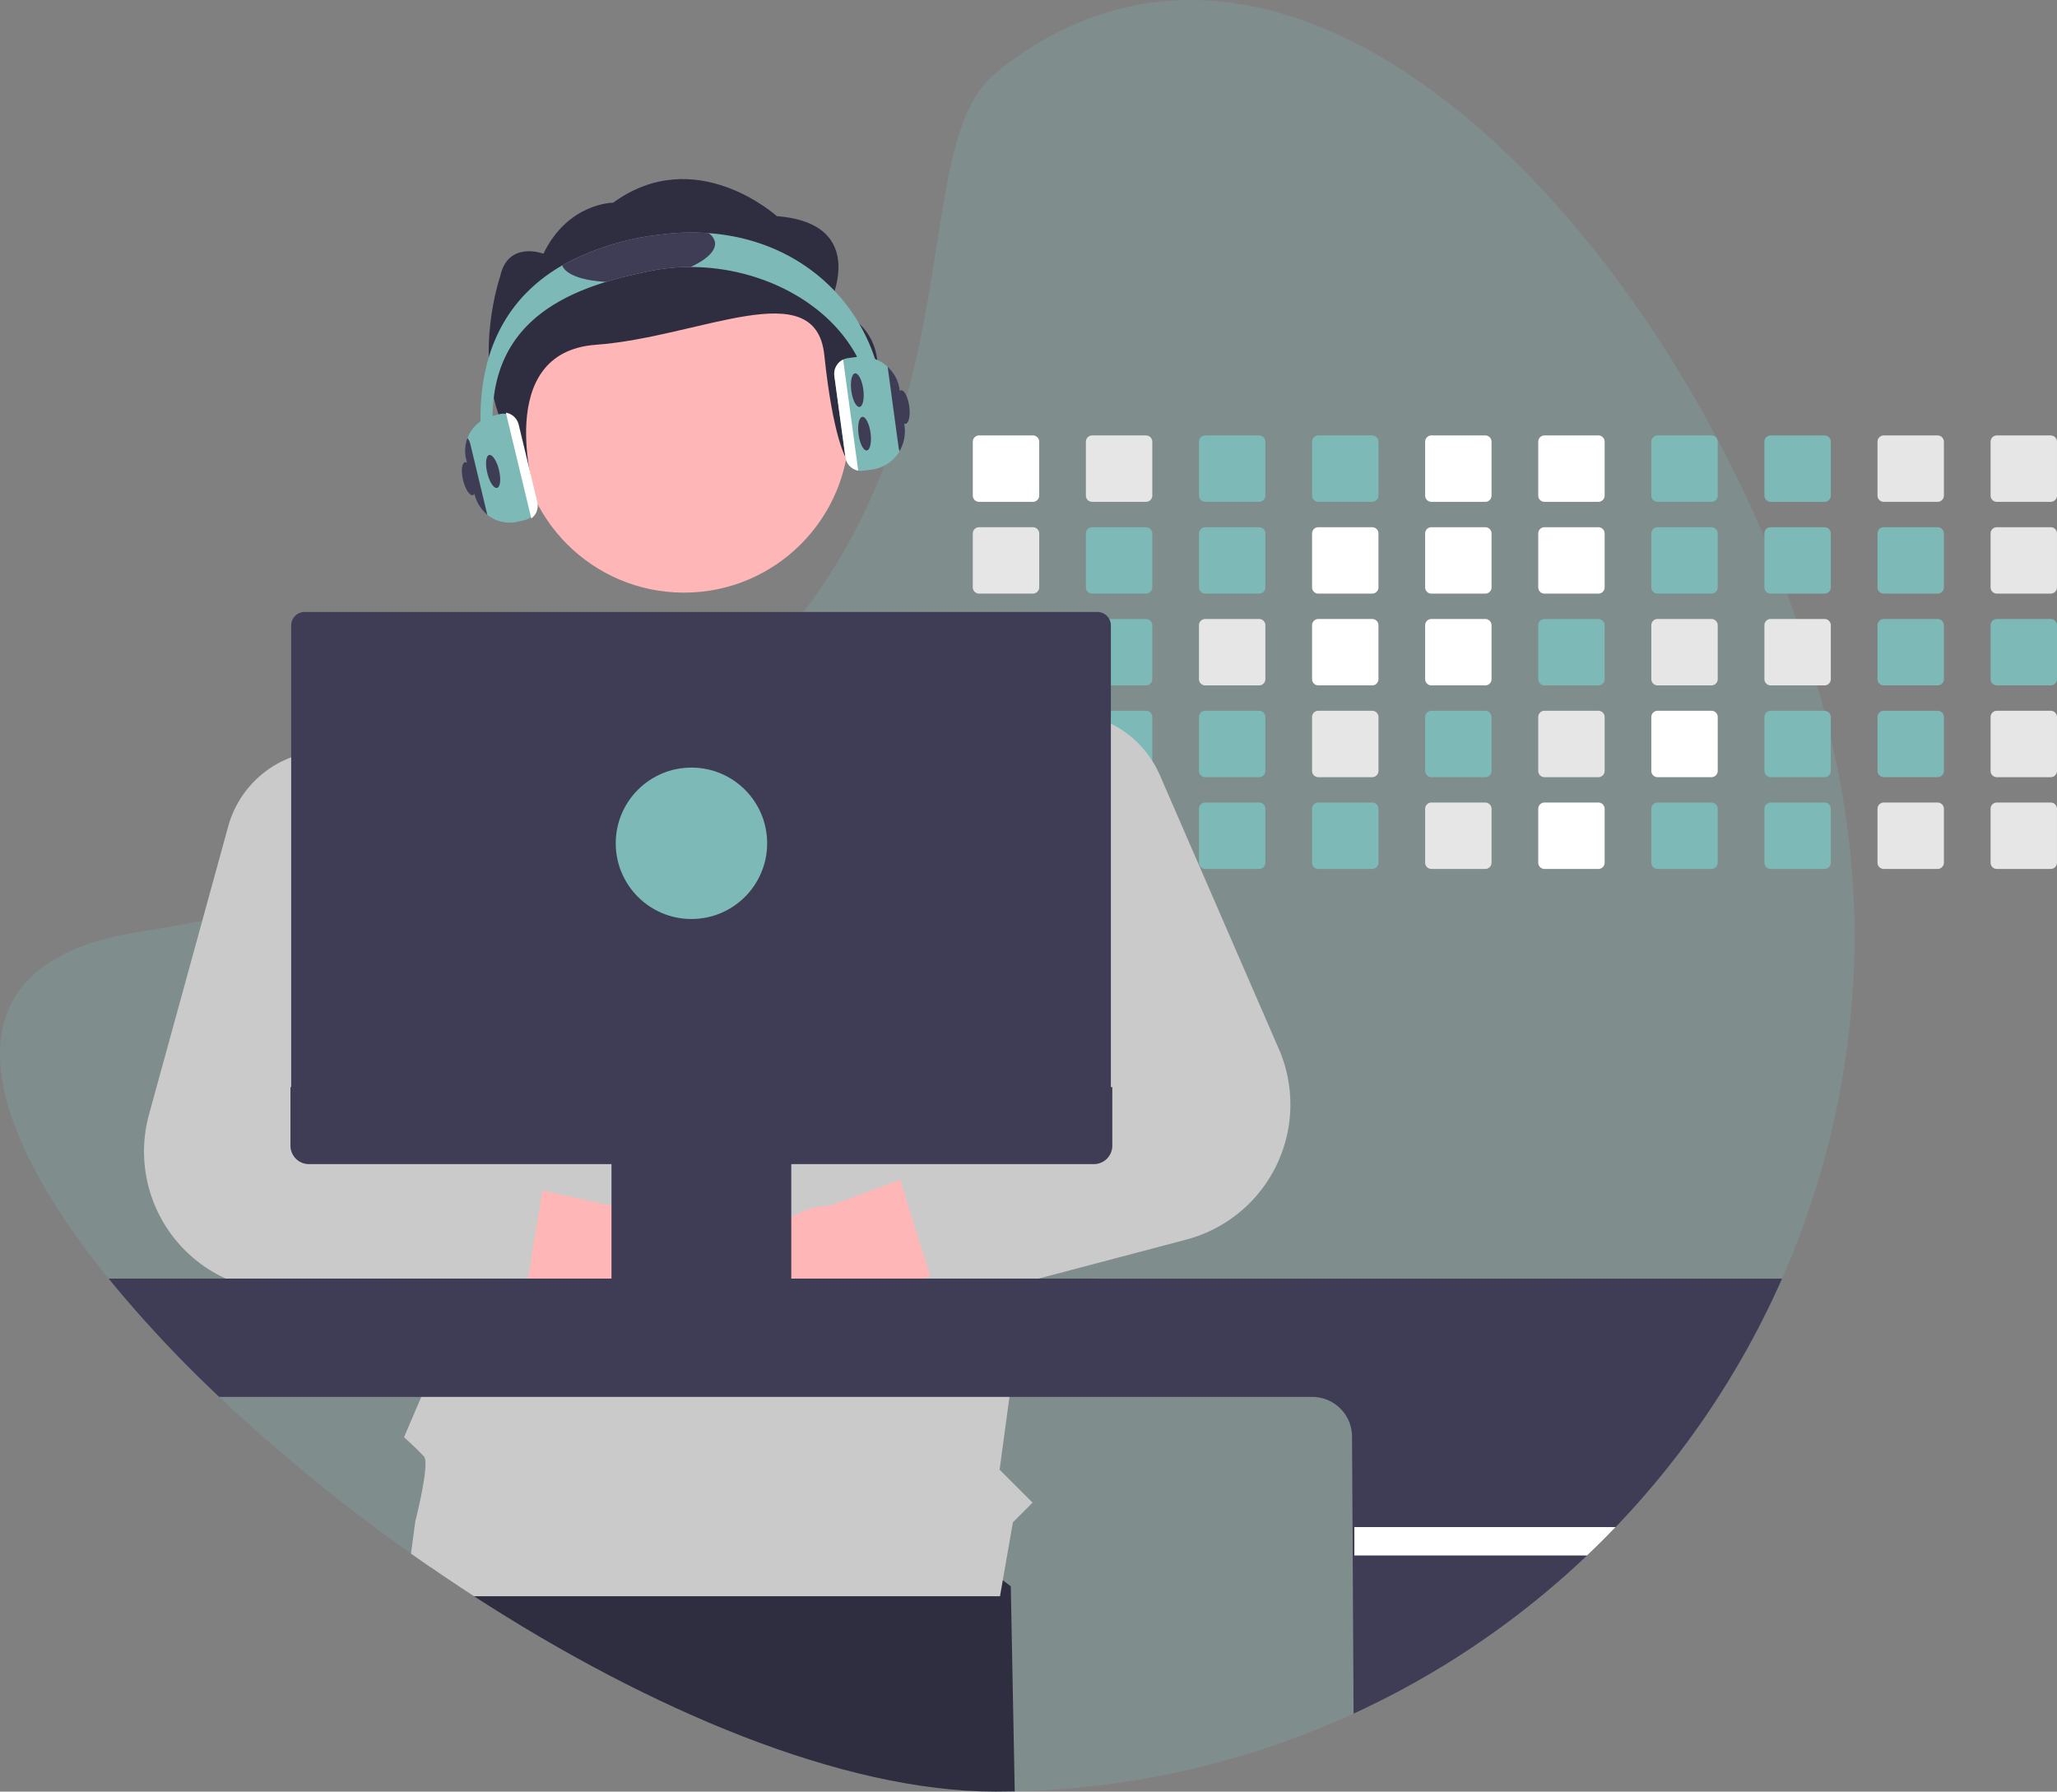 <?xml version="1.0" encoding="utf-8"?>
<svg xmlns="http://www.w3.org/2000/svg" width="419.136" height="365.072" viewBox="0 0 419.136 365.072">
  <rect x="0" y="0" width="419.136" height="365.072" fill="#808080" stroke="none"/>
  <g id="Group_33117" data-name="Group 33117" transform="translate(-441.146 -6479.464)">
    <path id="Path_13929" data-name="Path 13929" d="M552.64,269.575a174.551,174.551,0,0,1-48.712,121.177q-2.831,2.964-5.815,5.785-4.546,4.324-9.4,8.313a174.415,174.415,0,0,1-107.221,39.763q-1.959.044-3.932.044c-31.258,0-70.572-16.7-106.25-39.807q-4.428-2.868-8.777-5.869-2.033-1.39-4.046-2.819A359.95,359.95,0,0,1,219.4,364.23a253.351,253.351,0,0,1-22.545-24.107c-27.414-33.815-33.46-64.284,5.623-70.548q6.941-1.109,13.473-2.37,9.462-1.818,18.11-3.928,11.65-2.831,21.89-6.14,3.445-1.109,6.731-2.262c32.4-11.378,54.079-26.216,68.838-42.316q3.755-4.088,6.924-8.274a116.328,116.328,0,0,0,8.786-13.364,125.614,125.614,0,0,0,9.072-20.229l.133-.384c11.743-33.874,8.17-65.294,21.126-75.811,55.38-44.957,124.326,19.066,156.687,94.566q2.447,5.706,4.6,11.482.968,2.58,1.868,5.169,2.365,6.749,4.292,13.532.739,2.587,1.409,5.169c.478,1.858.936,3.711,1.36,5.564A176.483,176.483,0,0,1,552.64,269.575Z" transform="translate(266.415 6399.879)" fill="#7db9b6" opacity="0.24"/>
    <path id="Path_13930" data-name="Path 13930" d="M471.868,746.911q-1.959.044-3.932.044c-31.258,0-70.572-16.7-106.25-39.808q-4.428-2.868-8.777-5.869l2.543-15.474,76.978-10.221,38.635,29.543Z" transform="translate(176.041 6097.58)" fill="#2f2e41"/>
    <path id="Path_13931" data-name="Path 13931" d="M589.22,259.635H578.25a1.282,1.282,0,0,0-1.281,1.281v10.974a1.278,1.278,0,0,0,1.281,1.276h10.97a1.281,1.281,0,0,0,1.281-1.276V260.916A1.285,1.285,0,0,0,589.22,259.635Z" transform="translate(62.395 6308.556)" fill="#fff"/>
    <path id="Path_13932" data-name="Path 13932" d="M589.22,297.585H578.25a1.282,1.282,0,0,0-1.281,1.281v10.974a1.278,1.278,0,0,0,1.281,1.276H589.22a1.281,1.281,0,0,0,1.281-1.276V298.866A1.285,1.285,0,0,0,589.22,297.585Z" transform="translate(62.395 6289.307)" fill="#e6e6e6"/>
    <path id="Path_13933" data-name="Path 13933" d="M589.22,335.535H578.25a1.282,1.282,0,0,0-1.281,1.281v10.969a1.279,1.279,0,0,0,1.281,1.281H589.22a1.282,1.282,0,0,0,1.281-1.281V336.816A1.285,1.285,0,0,0,589.22,335.535Z" transform="translate(62.395 6270.059)" fill="#e6e6e6"/>
    <path id="Path_13934" data-name="Path 13934" d="M590.481,374.539a1.29,1.29,0,0,0-1.262-1.055H578.25a1.282,1.282,0,0,0-1.281,1.281v10.969a1.279,1.279,0,0,0,1.281,1.281h10.97a1.282,1.282,0,0,0,1.281-1.281v-10.97A1.138,1.138,0,0,0,590.481,374.539Z" transform="translate(62.395 6250.81)" fill="#e6e6e6"/>
    <path id="Path_13935" data-name="Path 13935" d="M589.718,411.534a1.3,1.3,0,0,0-.5-.1H578.25a1.279,1.279,0,0,0-1.281,1.281v10.97a1.276,1.276,0,0,0,1.281,1.281H589.22a1.282,1.282,0,0,0,1.281-1.281V412.716A1.289,1.289,0,0,0,589.718,411.534Z" transform="translate(62.395 6231.561)" fill="#e6e6e6"/>
    <path id="Path_13936" data-name="Path 13936" d="M635.98,259.635H625.01a1.282,1.282,0,0,0-1.281,1.281v10.974a1.278,1.278,0,0,0,1.281,1.276H635.98a1.281,1.281,0,0,0,1.281-1.276V260.916A1.285,1.285,0,0,0,635.98,259.635Z" transform="translate(38.678 6308.556)" fill="#e6e6e6"/>
    <path id="Path_13937" data-name="Path 13937" d="M635.98,297.585H625.01a1.282,1.282,0,0,0-1.281,1.281v10.974a1.277,1.277,0,0,0,1.281,1.276H635.98a1.281,1.281,0,0,0,1.281-1.276V298.866A1.285,1.285,0,0,0,635.98,297.585Z" transform="translate(38.678 6289.307)" fill="#7db9b6"/>
    <path id="Path_13938" data-name="Path 13938" d="M635.98,335.535H625.01a1.282,1.282,0,0,0-1.281,1.281v10.969a1.279,1.279,0,0,0,1.281,1.281H635.98a1.282,1.282,0,0,0,1.281-1.281V336.816A1.285,1.285,0,0,0,635.98,335.535Z" transform="translate(38.678 6270.059)" fill="#7db9b6"/>
    <path id="Path_13939" data-name="Path 13939" d="M635.98,373.485H625.01a1.278,1.278,0,0,0-1.212.877,1.222,1.222,0,0,0-.069.4v10.969a1.279,1.279,0,0,0,1.281,1.281h10.97a1.282,1.282,0,0,0,1.281-1.281V374.766a1.285,1.285,0,0,0-1.281-1.281Z" transform="translate(38.678 6250.81)" fill="#7db9b6"/>
    <path id="Path_13940" data-name="Path 13940" d="M635.98,411.435H625.01a1.279,1.279,0,0,0-1.281,1.281v10.969a1.279,1.279,0,0,0,1.281,1.281H635.98a1.282,1.282,0,0,0,1.281-1.281V412.716A1.282,1.282,0,0,0,635.98,411.435Z" transform="translate(38.678 6231.561)" fill="#e6e6e6"/>
    <path id="Path_13941" data-name="Path 13941" d="M682.74,259.635H671.77a1.282,1.282,0,0,0-1.281,1.281v10.974a1.278,1.278,0,0,0,1.281,1.276h10.97a1.281,1.281,0,0,0,1.281-1.276V260.916A1.285,1.285,0,0,0,682.74,259.635Z" transform="translate(14.96 6308.556)" fill="#7db9b6"/>
    <path id="Path_13942" data-name="Path 13942" d="M682.74,297.585H671.77a1.282,1.282,0,0,0-1.281,1.281v10.974a1.277,1.277,0,0,0,1.281,1.276h10.97a1.281,1.281,0,0,0,1.281-1.276V298.866A1.285,1.285,0,0,0,682.74,297.585Z" transform="translate(14.96 6289.307)" fill="#7db9b6"/>
    <path id="Path_13943" data-name="Path 13943" d="M682.74,335.535H671.77a1.282,1.282,0,0,0-1.281,1.281v10.969a1.279,1.279,0,0,0,1.281,1.281h10.97a1.282,1.282,0,0,0,1.281-1.281V336.816A1.285,1.285,0,0,0,682.74,335.535Z" transform="translate(14.96 6270.059)" fill="#e6e6e6"/>
    <path id="Path_13944" data-name="Path 13944" d="M682.74,373.485H671.77a1.282,1.282,0,0,0-1.281,1.281v10.969a1.279,1.279,0,0,0,1.281,1.281h10.97a1.282,1.282,0,0,0,1.281-1.281V374.766A1.285,1.285,0,0,0,682.74,373.485Z" transform="translate(14.96 6250.81)" fill="#7db9b6"/>
    <path id="Path_13945" data-name="Path 13945" d="M682.74,411.435H671.77a1.279,1.279,0,0,0-1.281,1.281v10.969a1.279,1.279,0,0,0,1.281,1.281h10.97a1.282,1.282,0,0,0,1.281-1.281V412.716A1.282,1.282,0,0,0,682.74,411.435Z" transform="translate(14.96 6231.561)" fill="#7db9b6"/>
    <path id="Path_13946" data-name="Path 13946" d="M729.5,259.635H718.53a1.282,1.282,0,0,0-1.281,1.281v10.974a1.278,1.278,0,0,0,1.281,1.276H729.5a1.281,1.281,0,0,0,1.281-1.276V260.916A1.285,1.285,0,0,0,729.5,259.635Z" transform="translate(-8.757 6308.556)" fill="#7db9b6"/>
    <path id="Path_13947" data-name="Path 13947" d="M729.5,297.585H718.53a1.282,1.282,0,0,0-1.281,1.281v10.974a1.277,1.277,0,0,0,1.281,1.276H729.5a1.281,1.281,0,0,0,1.281-1.276V298.866A1.285,1.285,0,0,0,729.5,297.585Z" transform="translate(-8.757 6289.307)" fill="#fff"/>
    <path id="Path_13948" data-name="Path 13948" d="M729.5,335.535H718.53a1.282,1.282,0,0,0-1.281,1.281v10.969a1.279,1.279,0,0,0,1.281,1.281H729.5a1.282,1.282,0,0,0,1.281-1.281V336.816A1.285,1.285,0,0,0,729.5,335.535Z" transform="translate(-8.757 6270.059)" fill="#fff"/>
    <path id="Path_13949" data-name="Path 13949" d="M729.5,373.485H718.53a1.282,1.282,0,0,0-1.281,1.281v10.97a1.279,1.279,0,0,0,1.281,1.281H729.5a1.282,1.282,0,0,0,1.281-1.281V374.766A1.285,1.285,0,0,0,729.5,373.485Z" transform="translate(-8.757 6250.81)" fill="#e6e6e6"/>
    <path id="Path_13950" data-name="Path 13950" d="M729.5,411.435H718.53a1.279,1.279,0,0,0-1.281,1.281v10.969a1.279,1.279,0,0,0,1.281,1.281H729.5a1.282,1.282,0,0,0,1.281-1.281V412.716A1.282,1.282,0,0,0,729.5,411.435Z" transform="translate(-8.757 6231.561)" fill="#7db9b6"/>
    <path id="Path_13951" data-name="Path 13951" d="M776.26,259.635H765.285a1.281,1.281,0,0,0-1.276,1.281v10.974a1.277,1.277,0,0,0,1.276,1.276H776.26a1.281,1.281,0,0,0,1.281-1.276V260.916A1.285,1.285,0,0,0,776.26,259.635Z" transform="translate(-32.474 6308.556)" fill="#fff"/>
    <path id="Path_13952" data-name="Path 13952" d="M776.26,297.585H765.285a1.281,1.281,0,0,0-1.276,1.281v10.974a1.276,1.276,0,0,0,1.276,1.276H776.26a1.281,1.281,0,0,0,1.281-1.276V298.866A1.285,1.285,0,0,0,776.26,297.585Z" transform="translate(-32.474 6289.307)" fill="#fff"/>
    <path id="Path_13953" data-name="Path 13953" d="M776.26,335.535H765.285a1.281,1.281,0,0,0-1.276,1.281v10.969a1.278,1.278,0,0,0,1.276,1.281H776.26a1.282,1.282,0,0,0,1.281-1.281V336.816A1.285,1.285,0,0,0,776.26,335.535Z" transform="translate(-32.474 6270.059)" fill="#fff"/>
    <path id="Path_13954" data-name="Path 13954" d="M776.26,373.485H765.285a1.281,1.281,0,0,0-1.276,1.281v10.969a1.278,1.278,0,0,0,1.276,1.281H776.26a1.282,1.282,0,0,0,1.281-1.281V374.766A1.285,1.285,0,0,0,776.26,373.485Z" transform="translate(-32.474 6250.81)" fill="#7db9b6"/>
    <path id="Path_13955" data-name="Path 13955" d="M776.26,411.435H765.285a1.278,1.278,0,0,0-1.276,1.281v10.969a1.277,1.277,0,0,0,1.276,1.281H776.26a1.282,1.282,0,0,0,1.281-1.281V412.716A1.282,1.282,0,0,0,776.26,411.435Z" transform="translate(-32.474 6231.561)" fill="#e6e6e6"/>
    <path id="Path_13956" data-name="Path 13956" d="M823.02,259.635H812.045a1.281,1.281,0,0,0-1.276,1.281v10.974a1.276,1.276,0,0,0,1.276,1.276H823.02a1.281,1.281,0,0,0,1.281-1.276V260.916A1.285,1.285,0,0,0,823.02,259.635Z" transform="translate(-56.191 6308.556)" fill="#fff"/>
    <path id="Path_13957" data-name="Path 13957" d="M823.02,297.585H812.045a1.281,1.281,0,0,0-1.276,1.281v10.974a1.276,1.276,0,0,0,1.276,1.276H823.02a1.281,1.281,0,0,0,1.281-1.276V298.866A1.285,1.285,0,0,0,823.02,297.585Z" transform="translate(-56.191 6289.307)" fill="#fff"/>
    <path id="Path_13958" data-name="Path 13958" d="M823.02,335.535H812.045a1.281,1.281,0,0,0-1.276,1.281v10.969a1.277,1.277,0,0,0,1.276,1.281H823.02a1.282,1.282,0,0,0,1.281-1.281V336.816A1.285,1.285,0,0,0,823.02,335.535Z" transform="translate(-56.191 6270.059)" fill="#7db9b6"/>
    <path id="Path_13959" data-name="Path 13959" d="M823.02,373.485H812.045a1.281,1.281,0,0,0-1.276,1.281v10.969a1.278,1.278,0,0,0,1.276,1.281H823.02a1.282,1.282,0,0,0,1.281-1.281v-10.97a1.285,1.285,0,0,0-1.281-1.281Z" transform="translate(-56.191 6250.81)" fill="#e6e6e6"/>
    <path id="Path_13960" data-name="Path 13960" d="M823.02,411.435H812.045a1.278,1.278,0,0,0-1.276,1.281v10.969a1.277,1.277,0,0,0,1.276,1.281H823.02a1.282,1.282,0,0,0,1.281-1.281V412.716A1.282,1.282,0,0,0,823.02,411.435Z" transform="translate(-56.191 6231.561)" fill="#fff"/>
    <path id="Path_13961" data-name="Path 13961" d="M869.78,259.635H858.805a1.281,1.281,0,0,0-1.276,1.281v10.974a1.276,1.276,0,0,0,1.276,1.276H869.78a1.281,1.281,0,0,0,1.281-1.276V260.916A1.285,1.285,0,0,0,869.78,259.635Z" transform="translate(-79.908 6308.556)" fill="#7db9b6"/>
    <path id="Path_13962" data-name="Path 13962" d="M869.78,297.585H858.805a1.281,1.281,0,0,0-1.276,1.281v10.974a1.276,1.276,0,0,0,1.276,1.276H869.78a1.281,1.281,0,0,0,1.281-1.276V298.866A1.285,1.285,0,0,0,869.78,297.585Z" transform="translate(-79.908 6289.307)" fill="#7db9b6"/>
    <path id="Path_13963" data-name="Path 13963" d="M869.78,335.535H858.805a1.281,1.281,0,0,0-1.276,1.281v10.969a1.278,1.278,0,0,0,1.276,1.281H869.78a1.282,1.282,0,0,0,1.281-1.281V336.816A1.285,1.285,0,0,0,869.78,335.535Z" transform="translate(-79.908 6270.059)" fill="#e6e6e6"/>
    <path id="Path_13964" data-name="Path 13964" d="M869.78,373.485H858.805a1.281,1.281,0,0,0-1.276,1.281v10.969a1.278,1.278,0,0,0,1.276,1.281H869.78a1.282,1.282,0,0,0,1.281-1.281v-10.97a1.285,1.285,0,0,0-1.281-1.281Z" transform="translate(-79.908 6250.81)" fill="#fff"/>
    <path id="Path_13965" data-name="Path 13965" d="M869.78,411.435H858.805a1.278,1.278,0,0,0-1.276,1.281v10.969a1.278,1.278,0,0,0,1.276,1.281H869.78a1.282,1.282,0,0,0,1.281-1.281V412.716a1.282,1.282,0,0,0-1.281-1.281Z" transform="translate(-79.908 6231.561)" fill="#7db9b6"/>
    <path id="Path_13966" data-name="Path 13966" d="M916.54,259.635H905.565a1.281,1.281,0,0,0-1.276,1.281v10.974a1.277,1.277,0,0,0,1.276,1.276H916.54a1.281,1.281,0,0,0,1.281-1.276V260.916A1.285,1.285,0,0,0,916.54,259.635Z" transform="translate(-103.625 6308.556)" fill="#7db9b6"/>
    <path id="Path_13967" data-name="Path 13967" d="M916.54,297.585H905.565a1.281,1.281,0,0,0-1.276,1.281v10.974a1.276,1.276,0,0,0,1.276,1.276H916.54a1.281,1.281,0,0,0,1.281-1.276V298.866A1.285,1.285,0,0,0,916.54,297.585Z" transform="translate(-103.625 6289.307)" fill="#7db9b6"/>
    <path id="Path_13968" data-name="Path 13968" d="M916.54,335.535H905.565a1.281,1.281,0,0,0-1.276,1.281v10.969a1.278,1.278,0,0,0,1.276,1.281H916.54a1.282,1.282,0,0,0,1.281-1.281V336.816A1.285,1.285,0,0,0,916.54,335.535Z" transform="translate(-103.625 6270.059)" fill="#e6e6e6"/>
    <path id="Path_13969" data-name="Path 13969" d="M916.54,373.485H905.565a1.281,1.281,0,0,0-1.276,1.281v10.969a1.278,1.278,0,0,0,1.276,1.281H916.54a1.282,1.282,0,0,0,1.281-1.281v-10.97A1.285,1.285,0,0,0,916.54,373.485Z" transform="translate(-103.625 6250.81)" fill="#7db9b6"/>
    <path id="Path_13970" data-name="Path 13970" d="M916.54,411.435H905.565a1.278,1.278,0,0,0-1.276,1.281v10.969a1.278,1.278,0,0,0,1.276,1.281H916.54a1.282,1.282,0,0,0,1.281-1.281v-10.97A1.282,1.282,0,0,0,916.54,411.435Z" transform="translate(-103.625 6231.561)" fill="#7db9b6"/>
    <path id="Path_13971" data-name="Path 13971" d="M963.3,259.635H952.325a1.281,1.281,0,0,0-1.276,1.281v10.974a1.277,1.277,0,0,0,1.276,1.276H963.3a1.281,1.281,0,0,0,1.281-1.276V260.916A1.285,1.285,0,0,0,963.3,259.635Z" transform="translate(-127.343 6308.556)" fill="#e6e6e6"/>
    <path id="Path_13972" data-name="Path 13972" d="M963.3,297.585H952.325a1.281,1.281,0,0,0-1.276,1.281v10.974a1.276,1.276,0,0,0,1.276,1.276H963.3a1.281,1.281,0,0,0,1.281-1.276V298.866A1.285,1.285,0,0,0,963.3,297.585Z" transform="translate(-127.343 6289.307)" fill="#7db9b6"/>
    <path id="Path_13973" data-name="Path 13973" d="M963.3,335.535H952.325a1.281,1.281,0,0,0-1.276,1.281v10.969a1.278,1.278,0,0,0,1.276,1.281H963.3a1.282,1.282,0,0,0,1.281-1.281V336.816A1.285,1.285,0,0,0,963.3,335.535Z" transform="translate(-127.343 6270.059)" fill="#7db9b6"/>
    <path id="Path_13974" data-name="Path 13974" d="M963.3,373.485H952.325a1.281,1.281,0,0,0-1.276,1.281v10.969a1.278,1.278,0,0,0,1.276,1.281H963.3a1.282,1.282,0,0,0,1.281-1.281v-10.97A1.285,1.285,0,0,0,963.3,373.485Z" transform="translate(-127.343 6250.81)" fill="#7db9b6"/>
    <path id="Path_13975" data-name="Path 13975" d="M963.3,411.435H952.325a1.278,1.278,0,0,0-1.276,1.281v10.969a1.278,1.278,0,0,0,1.276,1.281H963.3a1.282,1.282,0,0,0,1.281-1.281v-10.97A1.282,1.282,0,0,0,963.3,411.435Z" transform="translate(-127.343 6231.561)" fill="#e6e6e6"/>
    <path id="Path_13976" data-name="Path 13976" d="M1010.061,259.635H999.086a1.281,1.281,0,0,0-1.276,1.281v10.974a1.277,1.277,0,0,0,1.276,1.276h10.975a1.281,1.281,0,0,0,1.281-1.276V260.916A1.285,1.285,0,0,0,1010.061,259.635Z" transform="translate(-151.061 6308.556)" fill="#e6e6e6"/>
    <path id="Path_13977" data-name="Path 13977" d="M1010.061,297.585H999.086a1.281,1.281,0,0,0-1.276,1.281v10.974a1.277,1.277,0,0,0,1.276,1.276h10.975a1.281,1.281,0,0,0,1.281-1.276V298.866A1.285,1.285,0,0,0,1010.061,297.585Z" transform="translate(-151.061 6289.307)" fill="#e6e6e6"/>
    <path id="Path_13978" data-name="Path 13978" d="M1010.061,335.535H999.086a1.281,1.281,0,0,0-1.276,1.281v10.969a1.278,1.278,0,0,0,1.276,1.281h10.974a1.282,1.282,0,0,0,1.281-1.281V336.816A1.285,1.285,0,0,0,1010.061,335.535Z" transform="translate(-151.061 6270.059)" fill="#7db9b6"/>
    <path id="Path_13979" data-name="Path 13979" d="M1010.061,373.485H999.086a1.281,1.281,0,0,0-1.276,1.281v10.969a1.278,1.278,0,0,0,1.276,1.281h10.974a1.282,1.282,0,0,0,1.281-1.281v-10.97A1.285,1.285,0,0,0,1010.061,373.485Z" transform="translate(-151.061 6250.81)" fill="#e6e6e6"/>
    <path id="Path_13980" data-name="Path 13980" d="M1010.061,411.435H999.086a1.278,1.278,0,0,0-1.277,1.281v10.969a1.278,1.278,0,0,0,1.276,1.281h10.974a1.282,1.282,0,0,0,1.281-1.281v-10.97A1.282,1.282,0,0,0,1010.061,411.435Z" transform="translate(-151.061 6231.561)" fill="#e6e6e6"/>
    <path id="Path_13981" data-name="Path 13981" d="M335.781,660.015h-.305l.261-.034Z" transform="translate(270.989 6144.714)" fill="#2f2e41"/>
    <circle id="ab6171fa-7d69-4734-b81c-8dff60f9761b" cx="33.668" cy="33.668" r="33.668" transform="translate(546.845 6532.888)" fill="#ffb6b6"/>
    <path id="bf427902-b9bf-4946-b5d7-5c1c7e04535e" d="M446.071,179.552s8.806-16.834-10.567-18.364c0,0-16.516-14.982-33.35-2.739,0,0-9.182,0-14.2,10.391,0,0-7.222-2.739-8.809,4.591,0,0-5.284,15.3,0,29.077s7.04,15.3,7.04,15.3S377.5,188.935,398.634,187.4s44.788-14.739,46.549,2.1,4.412,20.982,4.412,20.982S466.326,186.439,446.071,179.552Z" transform="translate(163.926 6362.318)" fill="#2f2e41"/>
    <path id="Path_13982" data-name="Path 13982" d="M484.018,386.3l-.108.572-1.217,6.426-8.412,44.45-.5,2.617-1.045,5.534-1.429,7.549-3.169,16.73-.907,4.795-.34,1.8-.118.631-.941,4.962-.286,1.5-2.3,17.016-2.006,14.828,6.712,6.712-4,4-2.627,15.045,0,.035h-107.2q-6.5-4.213-12.822-8.688l.882-6.6s3.036-11.792,1.759-13.2-4.061-3.928-4.061-3.928l3.514-8.2.488-1.138-.818-16.967-.02-.409-.271-5.593-.035-.719-.054-1.079-1.04-21.525-.02-.355-.315-6.525-.3-6.2-.128-2.617-1.266-26.182-.857-17.78-.749-15.479,3.011-1.02,32.2-10.945L386.583,349l27.764.207,13.591.1,22.678,21.032,5.16,2.464.039.02,3.7,1.769,9.383,4.479,9.92,4.741,5.09,2.429Z" transform="translate(183.588 6263.227)" fill="#cacaca"/>
    <path id="Path_13983" data-name="Path 13983" d="M369.167,596.838a14.924,14.924,0,0,1-20.039-11.053l-52.511-7.45,18.254-20.649,47.067,10.24a15.005,15.005,0,0,1,7.229,28.912Z" transform="translate(204.593 6157.381)" fill="#ffb6b6"/>
    <path id="Path_13984" data-name="Path 13984" d="M314.138,474.205a6.664,6.664,0,0,0-3.888-2.4L288.7,467.326l-2.213-.458a9.33,9.33,0,0,1-6.175-4.47,9.442,9.442,0,0,1-1.207-3.893,9.312,9.312,0,0,1,.439-3.686l7.466-22.5,4.844-14.6a20.6,20.6,0,0,0,1.03-5.445,21.362,21.362,0,0,0-4.47-14.237,21.039,21.039,0,0,0-24.152-6.722c-.123.044-.251.094-.375.143a20.984,20.984,0,0,0-12.472,14l-5.263,19.145L235.3,464.078a28.467,28.467,0,0,0,24.127,35.816l31.031,3.637,14.36,1.685a6.651,6.651,0,0,0,7.313-5.288,2.41,2.41,0,0,0,.054-.271l.345-2.129,2.922-17.928.03-.182a6.64,6.64,0,0,0-1.345-5.214Z" transform="translate(236.209 6242.473)" fill="#cacaca"/>
    <path id="Path_13985" data-name="Path 13985" d="M499.663,590.526a14.925,14.925,0,0,0,18.28-13.769l50.936-14.78L547.9,544.109l-45.152,16.775a15.005,15.005,0,0,0-3.079,29.642Z" transform="translate(107.543 6164.268)" fill="#ffb6b6"/>
    <path id="Path_13986" data-name="Path 13986" d="M623.692,442.783l-24.226-55.754a21.1,21.1,0,0,0-9.989-10.521,21.363,21.363,0,0,0-4.327-1.577c-.232-.059-.463-.113-.695-.158a20.762,20.762,0,0,0-9.6.177,21.1,21.1,0,0,0-13.473,10.708.5.5,0,0,0-.039.069,21.24,21.24,0,0,0-.182,19.145l.3.6,17.12,34.382a9.314,9.314,0,0,1-5.174,12.906l-1.2.434-21.624,7.811a6.651,6.651,0,0,0-4.1,8.274l.054.173,6.061,19.4c.029.089.059.177.094.266a3.47,3.47,0,0,0,.2.488,6.643,6.643,0,0,0,7.791,3.711l11.669-3.08,2.38-.631,30.134-7.958a28.464,28.464,0,0,0,18.834-38.861Z" transform="translate(78.019 6250.398)" fill="#cacaca"/>
    <path id="Path_13987" data-name="Path 13987" d="M219.629,608.285a253.332,253.332,0,0,0,22.545,24.107H464.9a8.1,8.1,0,0,1,8.092,8.1l.32,56.439a175.152,175.152,0,0,0,38.176-23.915q4.849-3.984,9.4-8.313,2.979-2.824,5.815-5.785a175.248,175.248,0,0,0,33.914-50.629Z" transform="translate(243.642 6131.717)" fill="#3f3d56"/>
    <path id="Path_13988" data-name="Path 13988" d="M787.975,711.025q-2.831,2.964-5.815,5.785H734.749v-5.785Z" transform="translate(-17.633 6079.605)" fill="#fff"/>
    <path id="Path_13989" data-name="Path 13989" d="M461.815,334.064a2.729,2.729,0,0,0-2.4-1.429H297.859a2.737,2.737,0,0,0-2.73,2.735v96.695H462.15V335.37A2.653,2.653,0,0,0,461.815,334.064Z" transform="translate(205.348 6271.529)" fill="#3f3d56"/>
    <path id="Path_13990" data-name="Path 13990" d="M294.832,529.092v11.932a3.767,3.767,0,0,0,3.767,3.767h61.646V568.34h-.819a.489.489,0,0,0-.489.489v1.638a.489.489,0,0,0,.489.489H397.7a.489.489,0,0,0,.489-.489v-1.638a.489.489,0,0,0-.489-.489h-.819V544.791h61.646a3.767,3.767,0,0,0,3.767-3.767V529.092Z" transform="translate(205.498 6171.884)" fill="#3f3d56"/>
    <circle id="Ellipse_2920" data-name="Ellipse 2920" cx="15.427" cy="15.427" r="15.427" transform="translate(566.608 6635.874)" fill="#7db9b6"/>
    <path id="Path_13991" data-name="Path 13991" d="M455.695,213.607h-2.464c0-18.627-18.435-30.834-37.033-30.844a40.6,40.6,0,0,0-8.057.784c-2.986.6-6.086,1.311-9.131,2.242-12.009,3.681-23.146,10.8-23.146,27.818a38.726,38.726,0,0,0,1.252,9.8l-2.385.621a41.329,41.329,0,0,1-1.331-10.418c0-14.872,6.106-25.088,16.651-31.179a53.8,53.8,0,0,1,20.061-6.273,47.866,47.866,0,0,1,9.733-.3C441.231,177.4,455.695,193.8,455.695,213.607Z" transform="translate(165.648 6351.109)" fill="#7db9b6"/>
    <path id="Path_13992" data-name="Path 13992" d="M533.994,240.99l-.971-7.175a7.842,7.842,0,0,0-8.993-6.682l-1.542.212a3.243,3.243,0,0,0-2.779,3.647l2.242,16.528a3.241,3.241,0,0,0,2.612,2.745,3.031,3.031,0,0,0,.6.059,3.193,3.193,0,0,0,.433-.029l1.725-.232a7.782,7.782,0,0,0,5.292-3.169c.133-.187.261-.379.379-.577A8.253,8.253,0,0,0,533.994,240.99Z" transform="translate(91.453 6325.092)" fill="#7db9b6"/>
    <path id="Path_13993" data-name="Path 13993" d="M521.492,228.275a3.17,3.17,0,0,0-1.148.946,3.227,3.227,0,0,0-.636,2.4l2.242,16.528a3.241,3.241,0,0,0,2.612,2.745Z" transform="translate(91.453 6324.461)" fill="#fff"/>
    <path id="Path_13994" data-name="Path 13994" d="M545.194,243.121l-.971-7.175a7.742,7.742,0,0,0-2.464-4.711l2.232,16.444a3.05,3.05,0,0,0,.2.769A8.254,8.254,0,0,0,545.194,243.121Z" transform="translate(80.254 6322.961)" fill="#3f3d56"/>
    <ellipse id="Ellipse_2921" data-name="Ellipse 2921" cx="1.232" cy="3.45" rx="1.232" ry="3.45" transform="translate(615.626 6564.579) rotate(-7.726)" fill="#3f3d56"/>
    <ellipse id="Ellipse_2922" data-name="Ellipse 2922" cx="1.232" cy="3.45" rx="1.232" ry="3.45" transform="translate(614.148 6555.709) rotate(-7.726)" fill="#3f3d56"/>
    <ellipse id="Ellipse_2923" data-name="Ellipse 2923" cx="1.232" cy="3.45" rx="1.232" ry="3.45" transform="translate(623.511 6559.158) rotate(-7.726)" fill="#3f3d56"/>
    <path id="Path_13995" data-name="Path 13995" d="M433.336,182.763a40.6,40.6,0,0,0-8.057.784c-2.986.6-6.086,1.311-9.131,2.242-4.755-.232-8.254-1.464-8.959-3.361a53.8,53.8,0,0,1,20.061-6.273,47.868,47.868,0,0,1,9.733-.3,2.823,2.823,0,0,1,1.34,1.882C438.555,179.456,436.6,181.28,433.336,182.763Z" transform="translate(148.509 6351.109)" fill="#3f3d56"/>
    <path id="Path_13996" data-name="Path 13996" d="M381.515,268.7l-3.794-15.774a2.968,2.968,0,0,0-2.4-2.242,3.323,3.323,0,0,0-.493-.039,2.971,2.971,0,0,0-.69.084l-1.469.355a7.345,7.345,0,0,0-5.416,8.85l1.7,7.076a7.808,7.808,0,0,0,2.632,4.248,6.936,6.936,0,0,0,.67.478,7.3,7.3,0,0,0,5.6.907l1.464-.355a2.879,2.879,0,0,0,1.069-.5A2.953,2.953,0,0,0,381.515,268.7Z" transform="translate(168.871 6313.115)" fill="#7db9b6"/>
    <ellipse id="Ellipse_2924" data-name="Ellipse 2924" cx="1.232" cy="3.45" rx="1.232" ry="3.45" transform="translate(539.62 6572.463) rotate(-13.53)" fill="#3f3d56"/>
    <ellipse id="Ellipse_2925" data-name="Ellipse 2925" cx="1.232" cy="3.45" rx="1.232" ry="3.45" transform="translate(534.692 6573.941) rotate(-13.53)" fill="#3f3d56"/>
    <path id="Path_13997" data-name="Path 13997" d="M390.31,268.434l-3.794-15.774a3.219,3.219,0,0,0-2.607-2.424l5.179,21.545A3.209,3.209,0,0,0,390.31,268.434Z" transform="translate(160.317 6313.323)" fill="#fff"/>
    <path id="Path_13998" data-name="Path 13998" d="M368.1,261.912a3.191,3.191,0,0,0-.577-1.207,7.257,7.257,0,0,0-.281,4.332l1.7,7.076a7.808,7.808,0,0,0,2.631,4.248Z" transform="translate(168.873 6308.013)" fill="#3f3d56"/>
  </g>
</svg>